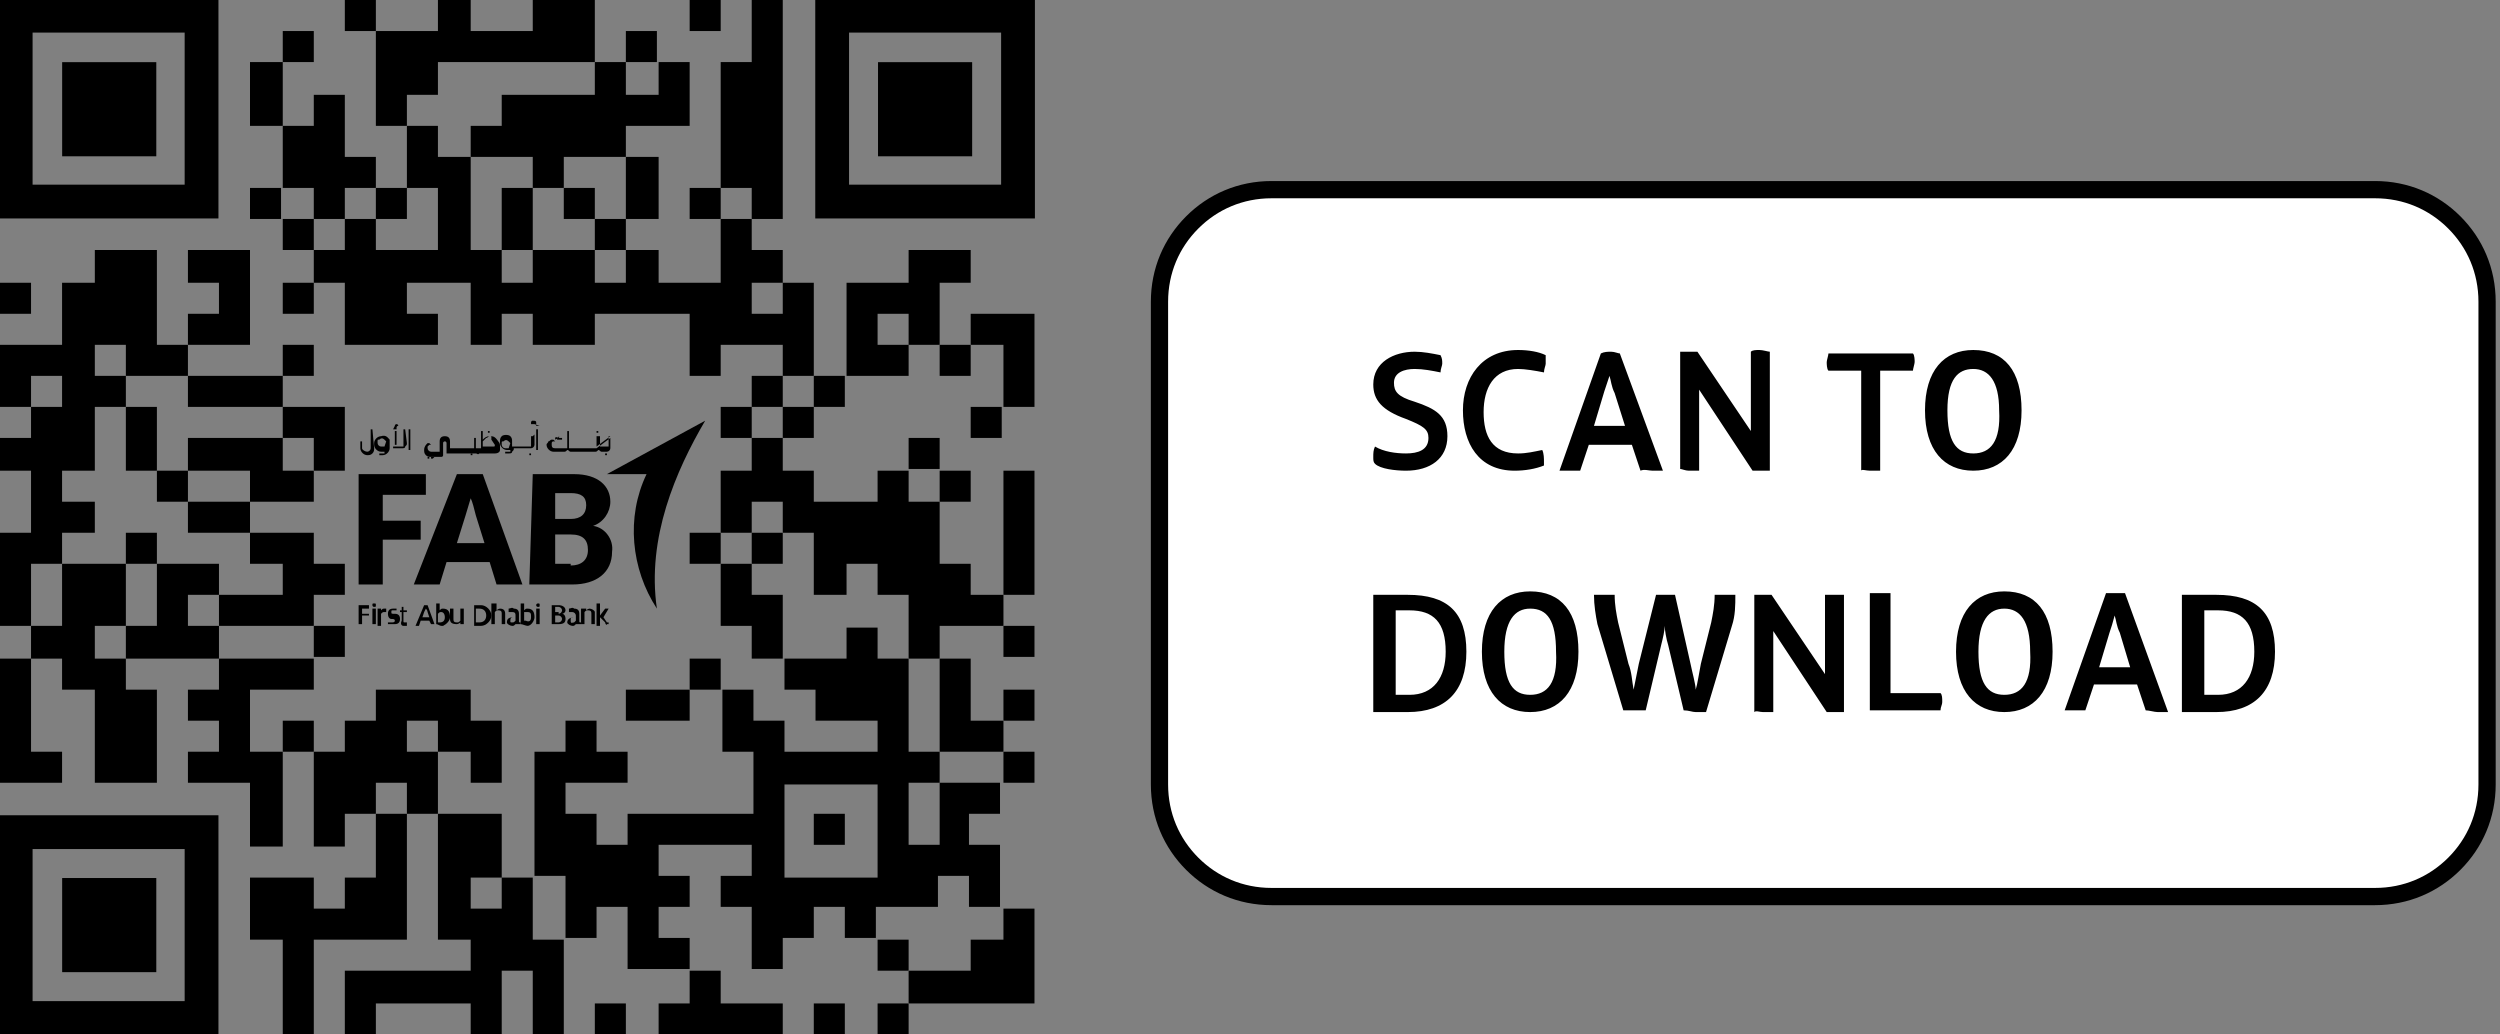<?xml version="1.0" encoding="utf-8"?>
<!-- Generator: Adobe Illustrator 26.1.0, SVG Export Plug-In . SVG Version: 6.00 Build 0)  -->
<svg version="1.1" id="Layer_1" xmlns="http://www.w3.org/2000/svg" xmlns:xlink="http://www.w3.org/1999/xlink" x="0px" y="0px"
	 width="145px" height="60px" viewBox="0 0 145 60" style="enable-background:new 0 0 145 60;" xml:space="preserve">
<rect x="0" y="0" width="145" height="60" fill="#808080" stroke="none"/>
<style type="text/css">
	.st0{fill:#FFFFFF;stroke:#000000;}
	.st1{fill:none;}
</style>
<g id="Group" transform="translate(67.25, 11)">
	<path id="Rectangle" class="st0" d="M70.5,0c1.8,0,3.4,0.7,4.6,1.9S77,4.7,77,6.5l0,0v28c0,1.8-0.7,3.4-1.9,4.6
		c-1.2,1.2-2.8,1.9-4.6,1.9l0,0h-64c-1.8,0-3.4-0.7-4.6-1.9C0.7,37.9,0,36.3,0,34.5l0,0v-28c0-1.8,0.7-3.4,1.9-4.6S4.7,0,6.5,0l0,0
		H70.5z"/>
	<path id="SCANTODOWNLOAD" d="M14.3,16.3c1.4,0,2.4-0.7,2.4-2c0-1.2-0.7-1.6-1.9-2c-1-0.3-1.2-0.6-1.2-1.1c0-0.6,0.6-0.8,1.2-0.8
		c0.5,0,1,0.1,1.5,0.2c0-0.2,0.1-0.4,0.1-0.5c0-0.2,0-0.3-0.1-0.5c-0.5-0.1-1-0.2-1.5-0.2c-1.2,0-2.4,0.6-2.4,1.9
		c0,0.9,0.5,1.5,1.9,2c1,0.4,1.3,0.6,1.3,1.1c0,0.7-0.6,0.9-1.3,0.9c-0.6,0-1.3-0.1-1.8-0.4c-0.1,0.2-0.1,0.4-0.1,0.6
		c0,0.2,0,0.3,0.1,0.4C12.8,16.2,13.7,16.3,14.3,16.3z M20.6,16.3c0.6,0,1.2-0.1,1.7-0.3c0-0.1,0-0.2,0-0.2c0-0.2,0-0.5-0.1-0.7
		c-0.5,0.1-0.9,0.2-1.4,0.2c-1.5,0-2-1-2-2.4s0.6-2.5,2-2.5c0.4,0,1,0.1,1.5,0.2c0-0.2,0.1-0.4,0.1-0.5c0-0.2,0-0.3,0-0.5
		c-0.4-0.2-1-0.3-1.6-0.3c-2.1,0-3.2,1.6-3.2,3.5S18.5,16.3,20.6,16.3z M28.6,16.3c0.3,0,0.5,0,0.6,0l-2.5-6.8
		c-0.1,0-0.3-0.1-0.5-0.1s-0.4,0-0.6,0.1l-2.4,6.8c0.1,0,0.4,0,0.6,0s0.5,0,0.6,0l0.5-1.5h2.5l0.5,1.5
		C28.1,16.2,28.4,16.3,28.6,16.3z M27,13.7h-1.8l0.6-2c0.1-0.3,0.2-0.6,0.3-0.9l0,0c0.1,0.3,0.1,0.6,0.3,1L27,13.7z M30.7,16.3
		c0.2,0,0.5,0,0.6,0v-4.7l3.1,4.7c0.1,0,0.4,0,0.5,0s0.4,0,0.5,0V9.4c-0.1,0-0.4-0.1-0.6-0.1s-0.4,0-0.5,0.1V14l-3.1-4.6
		c-0.1,0-0.4,0-0.5,0s-0.4,0-0.5,0v6.8C30.3,16.2,30.5,16.3,30.7,16.3z M41.2,16.3c0.2,0,0.4,0,0.6,0v-5.8h1.9
		c0-0.1,0.1-0.4,0.1-0.5s0-0.4-0.1-0.5h-4.9c0,0.1-0.1,0.4-0.1,0.5s0,0.4,0.1,0.5h1.9v5.8C40.7,16.2,41,16.3,41.2,16.3z M47.2,16.3
		c1.7,0,2.8-1.2,2.8-3.5s-1-3.5-2.8-3.5c-1.7,0-2.8,1.2-2.8,3.5S45.5,16.3,47.2,16.3z M47.2,15.3c-1,0-1.5-0.7-1.5-2.5
		s0.6-2.4,1.5-2.4s1.5,0.7,1.5,2.4C48.8,14.6,48.2,15.3,47.2,15.3z M14.4,30.3c2.2,0,3.4-1.2,3.4-3.5s-1.1-3.3-3.4-3.3
		c-0.7,0-1.4,0-2,0v6.8C13,30.3,13.7,30.3,14.4,30.3z M14.5,29.3c-0.2,0-0.6,0-0.8,0v-4.9c0.2,0,0.5,0,0.8,0c1.4,0,2.1,0.7,2.1,2.4
		C16.6,28.3,15.9,29.3,14.5,29.3z M21.5,30.3c1.7,0,2.8-1.2,2.8-3.5s-1-3.5-2.8-3.5c-1.7,0-2.8,1.2-2.8,3.5S19.8,30.3,21.5,30.3z
		 M21.5,29.3c-1,0-1.5-0.7-1.5-2.5s0.6-2.5,1.5-2.5c1,0,1.5,0.7,1.5,2.5C23.1,28.6,22.5,29.3,21.5,29.3z M31.1,30.3
		c0.2,0,0.5,0,0.6,0l1.5-5c0.2-0.6,0.2-1.2,0.2-1.8c-0.2,0-0.4,0-0.6,0c-0.2,0-0.4,0-0.6,0c0,0.6-0.1,1.1-0.2,1.6l-0.6,2.4
		c-0.1,0.5-0.2,1.2-0.3,1.5l0,0c0-0.3-0.2-1-0.3-1.5l-0.9-4c-0.2,0-0.4,0-0.6,0s-0.3,0-0.5,0l-1,4c-0.1,0.5-0.2,1-0.3,1.5l0,0
		c-0.1-0.5-0.1-1-0.3-1.5l-0.6-2.4c-0.1-0.5-0.2-1-0.2-1.6c-0.2,0-0.4,0-0.6,0s-0.4,0-0.6,0c0,0.6,0.1,1.2,0.2,1.7l1.5,5
		c0.2,0,0.4,0,0.6,0s0.5,0,0.7,0l0.9-3.8c0.1-0.4,0.2-0.8,0.2-1.1l0,0c0,0.2,0.1,0.8,0.2,1.1l0.9,3.8C30.7,30.2,30.9,30.3,31.1,30.3
		z M35,30.3c0.2,0,0.5,0,0.6,0v-4.7l3.1,4.7c0.1,0,0.4,0,0.5,0c0.2,0,0.4,0,0.5,0v-6.8c-0.1,0-0.4,0-0.6,0s-0.4,0-0.5,0v4.6
		l-3.1-4.6c-0.1,0-0.4,0-0.5,0s-0.4,0-0.5,0v6.8C34.6,30.2,34.8,30.3,35,30.3z M45.3,30.2c0-0.2,0.1-0.3,0.1-0.5s0-0.4-0.1-0.5h-2.9
		v-5.8c-0.2,0-0.4,0-0.6,0c-0.2,0-0.4,0-0.6,0v6.8H45.3z M49,30.3c1.7,0,2.8-1.2,2.8-3.5s-1-3.5-2.8-3.5c-1.7,0-2.8,1.2-2.8,3.5
		S47.3,30.3,49,30.3z M49,29.3c-1,0-1.5-0.7-1.5-2.5s0.6-2.5,1.5-2.5s1.5,0.7,1.5,2.5C50.6,28.6,50,29.3,49,29.3z M57.9,30.3
		c0.3,0,0.5,0,0.6,0L56,23.4c-0.1,0-0.3,0-0.5,0s-0.4,0-0.6,0l-2.4,6.8c0.1,0,0.4,0,0.6,0c0.2,0,0.5,0,0.6,0l0.5-1.5h2.5l0.5,1.5
		C57.4,30.2,57.7,30.3,57.9,30.3z M56.3,27.7h-1.8l0.6-2c0.1-0.3,0.2-0.6,0.3-1l0,0c0.1,0.3,0.1,0.6,0.3,1L56.3,27.7z M61.3,30.3
		c2.2,0,3.4-1.2,3.4-3.5s-1.1-3.3-3.4-3.3c-0.7,0-1.4,0-2,0v6.8C60,30.3,60.6,30.3,61.3,30.3z M61.4,29.3c-0.2,0-0.5,0-0.8,0v-4.9
		c0.2,0,0.5,0,0.8,0c1.4,0,2.1,0.7,2.1,2.4C63.5,28.3,62.8,29.3,61.4,29.3z"/>
</g>
<g>
	<g>
		<path d="M40.9,24.4l-5.7,3.1h2.3c-1.2,2.5-0.9,5.5,0.6,7.8C37.5,31.2,39.2,27.3,40.9,24.4"/>
		<polygon points="20.8,35.1 21.4,35.1 21.4,35.3 21,35.3 21,35.6 21.4,35.6 21.4,35.7 21,35.7 21,36.2 20.8,36.2 		"/>
		<path d="M21.6,35.1c0-0.1,0-0.1,0.1-0.1c0,0,0,0,0,0l0,0c0.1,0,0.1,0,0.1,0.1c0,0,0,0,0,0c0,0.1,0,0.1-0.1,0.1c0,0,0,0,0,0l0,0
			C21.6,35.2,21.6,35.1,21.6,35.1L21.6,35.1L21.6,35.1 M21.6,35.3h0.2v0.9h-0.2L21.6,35.3z"/>
		<path d="M21.9,35.3h0.2v0.1c0.1-0.1,0.1-0.1,0.2-0.1h0.1v0.2h-0.1c-0.1,0-0.1,0-0.2,0.1v0.7h-0.2L21.9,35.3z"/>
		<path d="M22.5,36.2v-0.1c0.1,0,0.2,0,0.2,0c0.1,0,0.2,0,0.2-0.1c0-0.1-0.1-0.1-0.2-0.1s-0.2-0.1-0.2-0.3s0.1-0.3,0.3-0.3
			c0.1,0,0.1,0,0.2,0v0.1c-0.1,0-0.1,0-0.2,0c-0.1,0-0.1,0-0.1,0.1s0,0.1,0.2,0.1s0.3,0.1,0.3,0.3s-0.1,0.3-0.3,0.3
			C22.7,36.2,22.6,36.2,22.5,36.2"/>
		<path d="M23.3,36v-0.5h-0.1v-0.1h0.1v-0.2h0.1v0.2h0.2v0.1h-0.2V36c0,0.1,0,0.1,0.1,0.1h0.1v0.2h-0.2C23.3,36.3,23.2,36.2,23.3,36
			"/>
		<path d="M24.6,35.1h0.2l0.4,1.1H25L24.9,36h-0.5l-0.1,0.3h-0.2L24.6,35.1z M24.9,35.8l-0.1-0.3c0-0.1-0.1-0.2-0.1-0.2l0,0
			l-0.1,0.2l-0.1,0.3H24.9z"/>
		<path d="M25.3,36.2V35h0.2v0.4c0.1-0.1,0.1-0.1,0.2-0.1c0.3,0,0.4,0.2,0.4,0.5c0,0.2-0.2,0.4-0.4,0.5c0,0,0,0-0.1,0
			C25.5,36.3,25.4,36.2,25.3,36.2 M25.8,35.8c0-0.2-0.1-0.3-0.2-0.3c-0.1,0-0.1,0-0.2,0.1v0.5h0.1C25.7,36.1,25.8,36,25.8,35.8"/>
		<path d="M26.1,35.9v-0.6h0.2v0.6c0,0.1,0,0.2,0.2,0.2c0.1,0,0.1,0,0.2-0.1v-0.7h0.2v0.9h-0.2v-0.1c-0.1,0.1-0.2,0.1-0.2,0.1
			C26.2,36.2,26.1,36.1,26.1,35.9"/>
		<path d="M27.5,35.1h0.4c0.3,0,0.6,0.3,0.6,0.6c0,0.3-0.3,0.6-0.6,0.6h-0.4L27.5,35.1z M27.8,36.1c0.3,0,0.4-0.2,0.4-0.4
			s-0.1-0.4-0.4-0.4h-0.2v0.8L27.8,36.1z"/>
		<path d="M28.6,35h0.2v0.4c0.1-0.1,0.2-0.1,0.2-0.1c0.2,0,0.3,0.1,0.3,0.3v0.6h-0.2v-0.6c0-0.1,0-0.2-0.2-0.2c-0.1,0-0.1,0-0.2,0.1
			v0.7h-0.2V35z"/>
		<path d="M29.9,36.2c-0.1,0.1-0.1,0.1-0.2,0.1c-0.1,0-0.3-0.1-0.3-0.2c0,0,0,0,0,0c0-0.2,0.1-0.3,0.4-0.3h0.1v-0.1
			c0-0.1,0-0.2-0.2-0.2c-0.1,0-0.2,0-0.2,0v-0.2c0.1,0,0.2-0.1,0.3,0c0.2,0,0.3,0.1,0.3,0.3V36c0,0.1,0,0.1,0.1,0.1l0,0v0.1
			c0,0-0.1,0-0.1,0C29.9,36.2,29.9,36.2,29.9,36.2 M29.9,36v-0.2h-0.1c-0.1,0-0.2,0-0.2,0.2c0,0.1,0,0.1,0.1,0.1c0,0,0,0,0,0
			C29.8,36.1,29.8,36.1,29.9,36"/>
		<path d="M30.2,36.2V35h0.2v0.4c0.1-0.1,0.1-0.1,0.2-0.1c0.3,0,0.4,0.2,0.4,0.5c0,0.2-0.2,0.5-0.4,0.5c0,0,0,0,0,0
			C30.5,36.3,30.3,36.2,30.2,36.2 M30.8,35.8c0-0.2,0-0.3-0.2-0.3c-0.1,0-0.1,0-0.2,0v0.5c0,0,0.1,0,0.1,0
			C30.7,36.1,30.8,36,30.8,35.8"/>
		<path d="M31.1,35.1c0-0.1,0.1-0.1,0.1-0.1c0.1,0,0.1,0,0.1,0.1c0,0,0,0,0,0c0,0.1,0,0.1-0.1,0.1h0C31.2,35.2,31.1,35.2,31.1,35.1
			C31.1,35.1,31.1,35.1,31.1,35.1L31.1,35.1 M31.1,35.3h0.2v0.9h-0.2V35.3z"/>
		<path d="M32,35.1h0.4c0.2,0,0.4,0.1,0.4,0.3c0,0.1-0.1,0.2-0.2,0.2l0,0c0.1,0,0.2,0.1,0.2,0.3c0,0.2-0.1,0.3-0.4,0.3H32V35.1z
			 M32.4,35.6c0.1,0,0.2-0.1,0.2-0.2s-0.1-0.2-0.2-0.2h-0.2v0.3H32.4z M32.4,36.1c0.1,0,0.2-0.1,0.2-0.2c0-0.1-0.1-0.2-0.2-0.2
			c0,0,0,0,0,0h-0.2v0.4L32.4,36.1z"/>
		<path d="M33.4,36.2c-0.1,0.1-0.1,0.1-0.2,0.1c-0.1,0-0.3-0.1-0.3-0.2c0,0,0,0,0,0c0-0.2,0.2-0.3,0.4-0.3h0.1v-0.1
			c0-0.1-0.1-0.2-0.2-0.2c-0.1,0-0.2,0-0.2,0v-0.2c0.1,0,0.2-0.1,0.3,0c0.2,0,0.3,0.1,0.3,0.3V36c0,0.1,0,0.1,0.1,0.1l0,0v0.1
			c0,0-0.1,0-0.1,0C33.4,36.2,33.4,36.2,33.4,36.2 M33.4,36v-0.2h-0.1c-0.2,0-0.2,0-0.2,0.2s0.1,0.1,0.2,0.1
			C33.3,36.1,33.3,36.1,33.4,36"/>
		<path d="M33.8,35.3h0.2v0.1c0.1-0.1,0.2-0.1,0.2-0.1c0.1,0,0.3,0.1,0.3,0.2c0,0,0,0.1,0,0.1v0.6h-0.2v-0.6c0-0.1,0-0.2-0.2-0.2
			c-0.1,0-0.1,0-0.2,0.1v0.7h-0.2V35.3z"/>
		<path d="M35.1,36.1l-0.3-0.3v0.5h-0.2V35h0.2v0.7l0.3-0.4h0.2L35,35.8l0.2,0.3c0,0,0.1,0,0.1,0l0,0v0.1h-0.1
			C35.2,36.3,35.1,36.2,35.1,36.1"/>
		<polygon points="20.8,27.5 24.7,27.5 24.7,28.7 22.2,28.7 22.2,30.2 24.4,30.2 24.4,31.3 22.2,31.3 22.2,33.9 20.8,33.9 		"/>
		<path d="M28.1,31.5l-0.5-1.6c-0.1-0.4-0.2-0.8-0.3-1l0,0c-0.1,0.3-0.2,0.7-0.3,1l-0.5,1.6L28.1,31.5z M26.5,27.5H28l2.3,6.4h-1.5
			l-0.4-1.3h-2.5l-0.4,1.3h-1.5L26.5,27.5z"/>
		<path d="M33.1,32.8c0.6,0,1-0.3,1-0.9s-0.3-0.9-1-0.9h-0.9v1.7H33.1z M33.1,30.1c0.6,0,0.9-0.3,0.9-0.8s-0.3-0.7-0.9-0.7h-0.9v1.5
			H33.1z M30.9,27.5h2.4c1.4,0,2.1,0.7,2.1,1.6c0,0.6-0.4,1.2-1,1.4l0,0c0.7,0.1,1.2,0.8,1.1,1.5c0,1.2-0.9,1.9-2.3,1.9h-2.5
			L30.9,27.5z"/>
		<path d="M21.6,24.9h-0.1l0,0l0,0V26c0,0.1-0.1,0.2-0.2,0.2S21,26.1,21,26l0,0v-0.4l0,0h-0.1l0,0l0,0V26c0,0.2,0.2,0.4,0.4,0.4
			c0.1,0,0.2,0,0.3-0.1c0.1-0.1,0.1-0.2,0.1-0.3L21.6,24.9L21.6,24.9"/>
		<path d="M22.1,25.3c-0.2,0-0.4,0.2-0.4,0.4v0.1c0,0.2,0.2,0.4,0.4,0.4h0.2c0,0,0,0.1,0,0.1c0,0-0.1,0-0.1,0H22l0,0v0.1l0,0h0.2
			c0.2,0,0.4-0.2,0.4-0.4v-0.5C22.5,25.4,22.4,25.2,22.1,25.3L22.1,25.3 M22.3,25.9h-0.2c-0.1,0-0.2-0.1-0.2-0.2v0v-0.1
			c0-0.1,0-0.1,0.1-0.1c0.1-0.1,0.2-0.1,0.3,0l0,0c0,0,0.1,0.1,0.1,0.1L22.3,25.9z"/>
		<path d="M23.5,24.9h-0.1l0,0l0,0v0.9c0,0,0,0.1,0,0.1c0,0-0.1,0-0.1,0h-0.5l0,0v0.1l0,0h0.5c0.1,0,0.2,0,0.2-0.1
			c0.1-0.1,0.1-0.1,0.1-0.2L23.5,24.9L23.5,24.9"/>
		<path d="M22.9,25L22.9,25L22.9,25v0.8l0,0h0.1l0,0V25l0,0H22.9z"/>
		<path d="M22.8,24.9h0.3v0l0,0H23v-0.1c0,0,0-0.1,0.1-0.1c0,0,0,0,0,0l0,0l0,0l0,0l0,0l0,0l0,0c0-0.1-0.1-0.1-0.1-0.1
			c-0.1,0-0.1,0.1-0.1,0.1l0,0L22.8,24.9L22.8,24.9L22.8,24.9L22.8,24.9L22.8,24.9L22.8,24.9L22.8,24.9"/>
		<path d="M23.8,24.9h-0.1l0,0l0,0v1.2l0,0h0.1l0,0l0,0V24.9L23.8,24.9"/>
		<path d="M25.2,26.5H25l0,0l0,0v0.1l0,0h0.1l0,0l0,0L25.2,26.5L25.2,26.5L25.2,26.5"/>
		<path d="M24.9,26.5h-0.1l0,0l0,0v0.1l0,0h0.1l0,0l0,0L24.9,26.5L24.9,26.5L24.9,26.5"/>
		<path d="M27.4,26.3h-0.1l0,0l0,0v0.1l0,0h0.1l0,0V26.3L27.4,26.3L27.4,26.3"/>
		<path d="M28.4,25.3c-0.2,0-0.3,0.1-0.4,0.2v-0.5l0,0h-0.1l0,0v1h-0.2c0,0-0.1,0-0.1,0l0,0v-0.6l0,0h-0.1l0,0v0.6c0,0,0,0,0,0h-1.4
			v-0.4c0-0.2-0.1-0.3-0.3-0.3c-0.2,0-0.3,0.1-0.3,0.3v0.6h-0.5c-0.1,0-0.2-0.1-0.2-0.2c0,0,0-0.1,0-0.1c0,0,0.1-0.1,0.1-0.1h0.1
			l0,0l0,0l-0.1-0.1l0,0l0,0h-0.1c-0.1,0.1-0.2,0.2-0.2,0.4c0,0.1,0,0.2,0.1,0.3c0.1,0.1,0.2,0.1,0.3,0.1h0.6c0,0,0.1,0,0.1-0.1l0,0
			l0,0v-0.7c0-0.1,0.1-0.1,0.1-0.1c0,0,0,0,0,0c0.1,0,0.1,0.1,0.1,0.1v0l0,0v0.5c0,0,0,0,0,0.1c0,0,0,0,0.1,0h1.4c0.1,0,0.1,0,0.2,0
			c0.1,0,0.1,0.1,0.2,0h0.9c0.2,0,0.3-0.1,0.3-0.2c0,0,0,0,0,0v-0.2c0-0.1,0-0.2-0.1-0.3C28.7,25.3,28.6,25.3,28.4,25.3 M28.7,25.8
			c0,0.1,0,0.1-0.1,0.1c0,0,0,0,0,0H28v-0.3c0.1-0.1,0.1-0.1,0.2-0.2c0.1,0,0.1-0.1,0.2-0.1c0.1,0,0.1,0,0.1,0.1c0,0,0,0.1,0,0.1
			L28.7,25.8z"/>
		<path d="M28.3,25.1h0.1l0,0V25l0,0h-0.1l0,0l0,0L28.3,25.1L28.3,25.1L28.3,25.1"/>
		<path d="M30.9,25.3h-0.1l0,0l0,0v0.6c0,0,0,0,0,0h-1.1v-0.3c0-0.1,0-0.2-0.1-0.3c-0.1-0.1-0.4-0.1-0.5,0c0,0,0,0,0,0l0,0
			c-0.1,0.1-0.1,0.2-0.1,0.3v0.1c0,0.2,0.2,0.4,0.4,0.4h0h0.2c0,0,0,0.1,0,0.1c0,0-0.1,0-0.1,0h-0.2l0,0v0.1l0,0h0.2
			c0.1,0,0.2,0,0.2-0.1c0.1-0.1,0.1-0.1,0.1-0.2h1c0.1,0,0.2-0.1,0.2-0.2c0,0,0,0,0,0v-0.6l0,0l0,0 M29.5,26h-0.2
			c-0.1,0-0.2-0.1-0.2-0.2v0v-0.1c0-0.1,0-0.1,0.1-0.1c0.1-0.1,0.2-0.1,0.3,0c0,0,0.1,0.1,0.1,0.1L29.5,26z"/>
		<path d="M30.8,26.3h-0.1l0,0v0.1l0,0h0.1l0,0L30.8,26.3L30.8,26.3L30.8,26.3"/>
		<path d="M31.3,24.7h-0.2v-0.1c0,0,0-0.1,0-0.1l0,0c0,0,0,0,0,0l0,0l0,0l0,0h0l0,0l0,0l0,0c0-0.1-0.1-0.1-0.2-0.1
			c-0.1,0-0.1,0.1-0.1,0.1v0.1H31v0l0,0L31.3,24.7L31.3,24.7L31.3,24.7L31.3,24.7"/>
		<path d="M31.2,24.9h-0.1l0,0l0,0v1.2l0,0h0.1l0,0l0,0V24.9L31.2,24.9L31.2,24.9"/>
		<path d="M32.3,25.5h0.3l0,0v-0.1l0,0h-0.2v-0.1l0,0l0,0 M32.4,25.4L32.4,25.4L32.4,25.4L32.4,25.4L32.4,25.4L32.4,25.4
			C32.5,25.3,32.4,25.3,32.4,25.4c-0.2-0.1-0.2,0-0.2,0v0.1h0l0,0l0,0v0l0,0l0,0"/>
		<path d="M34.6,25.1h0.1l0,0l0,0V25l0,0h-0.1l0,0l0,0V25.1L34.6,25.1L34.6,25.1"/>
		<path d="M35.4,25.3h-0.1l0,0l0,0v0.6c0,0,0,0,0,0h-0.4c0,0-0.1,0-0.1,0c0,0,0,0,0,0v-0.6l0,0h-0.2l0,0l0,0v0.6 M34.6,26L34.6,26
			H33l0,0v-1l0,0h-0.1l0,0v1c0,0,0,0,0,0h-0.6C32.1,26,32,26,32,25.8l0,0c0,0,0-0.1,0-0.1c0,0,0-0.1,0.1-0.1h0.1l0,0l0,0l-0.1-0.1
			l0,0l0,0H32c-0.1,0-0.1,0.1-0.2,0.1c0,0.1-0.1,0.1-0.1,0.2c0,0.2,0.2,0.4,0.4,0.4h0.6c0.1,0,0.1,0,0.2-0.1c0.1,0,0.1,0.1,0.2,0.1
			h1.4c0.1,0,0.1,0,0.2-0.1c0.1,0,0.1,0.1,0.2,0.1h0.3c0.1,0,0.2-0.1,0.2-0.2c0,0,0,0,0,0v-0.6l0,0l0,0"/>
		<path d="M35.2,26.3h-0.1l0,0l0,0v0.1l0,0h0.1l0,0L35.2,26.3L35.2,26.3L35.2,26.3"/>
	</g>
	<g transform="translate(70,70)">
		<g>
			<rect x="-50" y="-70" width="1.8" height="1.8"/>
			<rect x="-30" y="-70" width="1.8" height="1.8"/>
			<rect x="-53.6" y="-68.2" width="1.8" height="1.8"/>
			<rect x="-33.7" y="-68.2" width="1.8" height="1.8"/>
			<polygon points="-53.6,-66.4 -55.5,-66.4 -55.5,-64.5 -55.5,-62.7 -53.6,-62.7 -53.6,-64.5 			"/>
			<polygon points="-44.6,-64.5 -44.6,-66.4 -42.7,-66.4 -40.9,-66.4 -39.1,-66.4 -37.3,-66.4 -35.5,-66.4 -35.5,-68.2 -35.5,-70 
				-37.3,-70 -39.1,-70 -39.1,-68.2 -40.9,-68.2 -42.7,-68.2 -42.7,-70 -44.6,-70 -44.6,-68.2 -46.4,-68.2 -48.2,-68.2 -48.2,-66.4 
				-48.2,-64.5 -48.2,-62.7 -46.4,-62.7 -46.4,-64.5 			"/>
			<polygon points="-37.3,-64.5 -39.1,-64.5 -40.9,-64.5 -40.9,-62.7 -42.7,-62.7 -42.7,-60.9 -40.9,-60.9 -39.1,-60.9 -39.1,-59.1 
				-37.3,-59.1 -37.3,-60.9 -35.5,-60.9 -33.7,-60.9 -33.7,-62.7 -31.8,-62.7 -30,-62.7 -30,-64.5 -30,-66.4 -31.8,-66.4 
				-31.8,-64.5 -33.7,-64.5 -33.7,-66.4 -35.5,-66.4 -35.5,-64.5 			"/>
			<rect x="-55.5" y="-59.1" width="1.8" height="1.8"/>
			<polygon points="-51.8,-57.3 -50,-57.3 -50,-59.1 -48.2,-59.1 -48.2,-60.9 -50,-60.9 -50,-62.7 -50,-64.5 -51.8,-64.5 
				-51.8,-62.7 -53.6,-62.7 -53.6,-60.9 -53.6,-59.1 -51.8,-59.1 			"/>
			<rect x="-48.2" y="-59.1" width="1.8" height="1.8"/>
			<polygon points="-39.1,-59.1 -40.9,-59.1 -40.9,-57.3 -40.9,-55.5 -39.1,-55.5 -39.1,-57.3 			"/>
			<rect x="-37.3" y="-59.1" width="1.8" height="1.8"/>
			<polygon points="-33.7,-57.3 -31.8,-57.3 -31.8,-59.1 -31.8,-60.9 -33.7,-60.9 -33.7,-59.1 			"/>
			<rect x="-30" y="-59.1" width="1.8" height="1.8"/>
			<polygon points="-26.4,-57.3 -24.6,-57.3 -24.6,-59.1 -24.6,-60.9 -24.6,-62.7 -24.6,-64.5 -24.6,-66.4 -24.6,-68.2 -24.6,-70 
				-26.4,-70 -26.4,-68.2 -26.4,-66.4 -28.2,-66.4 -28.2,-64.5 -28.2,-62.7 -28.2,-60.9 -28.2,-59.1 -26.4,-59.1 			"/>
			<rect x="-53.6" y="-57.3" width="1.8" height="1.8"/>
			<rect x="-35.5" y="-57.3" width="1.8" height="1.8"/>
			<rect x="-70" y="-53.6" width="1.8" height="1.8"/>
			<rect x="-53.6" y="-53.6" width="1.8" height="1.8"/>
			<polygon points="-15.5,-53.6 -13.7,-53.6 -13.7,-55.5 -15.5,-55.5 -17.3,-55.5 -17.3,-53.6 -19.1,-53.6 -20.9,-53.6 -20.9,-51.8 
				-20.9,-50 -20.9,-48.2 -19.1,-48.2 -17.3,-48.2 -17.3,-50 -19.1,-50 -19.1,-51.8 -17.3,-51.8 -17.3,-50 -15.5,-50 -15.5,-51.8 
							"/>
			<polygon points="-55.5,-50 -55.5,-51.8 -55.5,-53.6 -55.5,-55.5 -57.3,-55.5 -59.1,-55.5 -59.1,-53.6 -57.3,-53.6 -57.3,-51.8 
				-59.1,-51.8 -59.1,-50 -57.3,-50 			"/>
			<polygon points="-11.8,-51.8 -13.7,-51.8 -13.7,-50 -11.8,-50 -11.8,-48.2 -11.8,-46.4 -10,-46.4 -10,-48.2 -10,-50 -10,-51.8 
							"/>
			<rect x="-53.6" y="-50" width="1.8" height="1.8"/>
			<polygon points="-22.8,-50 -22.8,-51.8 -22.8,-53.6 -24.6,-53.6 -24.6,-51.8 -26.4,-51.8 -26.4,-53.6 -24.6,-53.6 -24.6,-55.5 
				-26.4,-55.5 -26.4,-57.3 -28.2,-57.3 -28.2,-55.5 -28.2,-53.6 -30,-53.6 -31.8,-53.6 -31.8,-55.5 -33.7,-55.5 -33.7,-53.6 
				-35.5,-53.6 -35.5,-55.5 -37.3,-55.5 -39.1,-55.5 -39.1,-53.6 -40.9,-53.6 -40.9,-55.5 -42.7,-55.5 -42.7,-57.3 -42.7,-59.1 
				-42.7,-60.9 -44.6,-60.9 -44.6,-62.7 -46.4,-62.7 -46.4,-60.9 -46.4,-59.1 -44.6,-59.1 -44.6,-57.3 -44.6,-55.5 -46.4,-55.5 
				-48.2,-55.5 -48.2,-57.3 -50,-57.3 -50,-55.5 -51.8,-55.5 -51.8,-53.6 -50,-53.6 -50,-51.8 -50,-50 -48.2,-50 -46.4,-50 
				-44.6,-50 -44.6,-51.8 -46.4,-51.8 -46.4,-53.6 -44.6,-53.6 -42.7,-53.6 -42.7,-51.8 -42.7,-50 -40.9,-50 -40.9,-51.8 
				-39.1,-51.8 -39.1,-50 -37.3,-50 -35.5,-50 -35.5,-51.8 -33.7,-51.8 -31.8,-51.8 -30,-51.8 -30,-50 -30,-48.2 -28.2,-48.2 
				-28.2,-50 -26.4,-50 -24.6,-50 -24.6,-48.2 -22.8,-48.2 			"/>
			<rect x="-15.5" y="-50" width="1.8" height="1.8"/>
			<polygon points="-57.3,-46.4 -55.5,-46.4 -53.6,-46.4 -53.6,-48.2 -55.5,-48.2 -57.3,-48.2 -59.1,-48.2 -59.1,-46.4 			"/>
			<rect x="-26.4" y="-48.2" width="1.8" height="1.8"/>
			<rect x="-22.8" y="-48.2" width="1.8" height="1.8"/>
			<polygon points="-51.8,-44.6 -51.8,-42.7 -50,-42.7 -50,-44.6 -50,-46.4 -51.8,-46.4 -53.6,-46.4 -53.6,-44.6 			"/>
			<rect x="-28.2" y="-46.4" width="1.8" height="1.8"/>
			<rect x="-24.6" y="-46.4" width="1.8" height="1.8"/>
			<rect x="-13.7" y="-46.4" width="1.8" height="1.8"/>
			<polygon points="-62.7,-42.7 -60.9,-42.7 -60.9,-44.6 -60.9,-46.4 -62.7,-46.4 -62.7,-44.6 			"/>
			<polygon points="-53.6,-44.6 -55.5,-44.6 -57.3,-44.6 -59.1,-44.6 -59.1,-42.7 -57.3,-42.7 -55.5,-42.7 -55.5,-40.9 -53.6,-40.9 
				-51.8,-40.9 -51.8,-42.7 -53.6,-42.7 			"/>
			<polygon points="-26.4,-42.7 -28.2,-42.7 -28.2,-40.9 -28.2,-39.1 -26.4,-39.1 -26.4,-40.9 -24.6,-40.9 -24.6,-39.1 -22.8,-39.1 
				-22.8,-37.3 -22.8,-35.5 -20.9,-35.5 -20.9,-37.3 -19.1,-37.3 -19.1,-35.5 -17.3,-35.5 -17.3,-33.7 -17.3,-31.8 -15.5,-31.8 
				-15.5,-33.7 -13.7,-33.7 -11.8,-33.7 -11.8,-35.5 -13.7,-35.5 -13.7,-37.3 -15.5,-37.3 -15.5,-39.1 -15.5,-40.9 -17.3,-40.9 
				-17.3,-42.7 -19.1,-42.7 -19.1,-40.9 -20.9,-40.9 -22.8,-40.9 -22.8,-42.7 -24.6,-42.7 -24.6,-44.6 -26.4,-44.6 			"/>
			<rect x="-17.3" y="-44.6" width="1.8" height="1.8"/>
			<rect x="-60.9" y="-42.7" width="1.8" height="1.8"/>
			<rect x="-15.5" y="-42.7" width="1.8" height="1.8"/>
			<polygon points="-59.1,-40.9 -59.1,-39.1 -57.3,-39.1 -55.5,-39.1 -55.5,-40.9 -57.3,-40.9 			"/>
			<rect x="-62.7" y="-39.1" width="1.8" height="1.8"/>
			<polygon points="-53.6,-37.3 -53.6,-35.5 -55.5,-35.5 -57.3,-35.5 -57.3,-33.7 -55.5,-33.7 -53.6,-33.7 -51.8,-33.7 -51.8,-35.5 
				-50,-35.5 -50,-37.3 -51.8,-37.3 -51.8,-39.1 -53.6,-39.1 -55.5,-39.1 -55.5,-37.3 			"/>
			<rect x="-30" y="-39.1" width="1.8" height="1.8"/>
			<rect x="-26.4" y="-39.1" width="1.8" height="1.8"/>
			<polygon points="-68.2,-37.3 -66.4,-37.3 -66.4,-39.1 -64.5,-39.1 -64.5,-40.9 -66.4,-40.9 -66.4,-42.7 -64.5,-42.7 -64.5,-44.6 
				-64.5,-46.4 -62.7,-46.4 -62.7,-48.2 -64.5,-48.2 -64.5,-50 -62.7,-50 -62.7,-48.2 -60.9,-48.2 -59.1,-48.2 -59.1,-50 -60.9,-50 
				-60.9,-51.8 -60.9,-53.6 -60.9,-55.5 -62.7,-55.5 -64.5,-55.5 -64.5,-53.6 -66.4,-53.6 -66.4,-51.8 -66.4,-50 -68.2,-50 -70,-50 
				-70,-48.2 -70,-46.4 -68.2,-46.4 -68.2,-48.2 -66.4,-48.2 -66.4,-46.4 -68.2,-46.4 -68.2,-44.6 -70,-44.6 -70,-42.7 -68.2,-42.7 
				-68.2,-40.9 -68.2,-39.1 -70,-39.1 -70,-37.3 -70,-35.5 -70,-33.7 -68.2,-33.7 -68.2,-35.5 			"/>
			<polygon points="-10,-37.3 -10,-39.1 -10,-40.9 -10,-42.7 -11.8,-42.7 -11.8,-40.9 -11.8,-39.1 -11.8,-37.3 -11.8,-35.5 
				-10,-35.5 			"/>
			<polygon points="-24.6,-35.5 -26.4,-35.5 -26.4,-37.3 -28.2,-37.3 -28.2,-35.5 -28.2,-33.7 -26.4,-33.7 -26.4,-31.8 -24.6,-31.8 
				-24.6,-33.7 			"/>
			<polygon points="-64.5,-33.7 -62.7,-33.7 -62.7,-35.5 -62.7,-37.3 -64.5,-37.3 -66.4,-37.3 -66.4,-35.5 -66.4,-33.7 -68.2,-33.7 
				-68.2,-31.8 -66.4,-31.8 -66.4,-30 -64.5,-30 -64.5,-28.2 -64.5,-26.4 -64.5,-24.6 -62.7,-24.6 -60.9,-24.6 -60.9,-26.4 
				-60.9,-28.2 -60.9,-30 -62.7,-30 -62.7,-31.8 -64.5,-31.8 			"/>
			<polygon points="-59.1,-33.7 -59.1,-35.5 -57.3,-35.5 -57.3,-37.3 -59.1,-37.3 -60.9,-37.3 -60.9,-35.5 -60.9,-33.7 -62.7,-33.7 
				-62.7,-31.8 -60.9,-31.8 -59.1,-31.8 -57.3,-31.8 -57.3,-33.7 			"/>
			<rect x="-51.8" y="-33.7" width="1.8" height="1.8"/>
			<rect x="-11.8" y="-33.7" width="1.8" height="1.8"/>
			<polygon points="-70,-30 -70,-28.2 -70,-26.4 -70,-24.6 -68.2,-24.6 -66.4,-24.6 -66.4,-26.4 -68.2,-26.4 -68.2,-28.2 -68.2,-30 
				-68.2,-31.8 -70,-31.8 			"/>
			<rect x="-30" y="-31.8" width="1.8" height="1.8"/>
			<polygon points="-33.7,-30 -33.7,-28.2 -31.8,-28.2 -30,-28.2 -30,-30 -31.8,-30 			"/>
			<polygon points="-15.5,-28.2 -15.5,-26.4 -13.7,-26.4 -11.8,-26.4 -11.8,-28.2 -13.7,-28.2 -13.7,-30 -13.7,-31.8 -15.5,-31.8 
				-15.5,-30 			"/>
			<rect x="-11.8" y="-30" width="1.8" height="1.8"/>
			<polygon points="-55.5,-28.2 -55.5,-30 -53.6,-30 -51.8,-30 -51.8,-31.8 -53.6,-31.8 -55.5,-31.8 -57.3,-31.8 -57.3,-30 
				-59.1,-30 -59.1,-28.2 -57.3,-28.2 -57.3,-26.4 -59.1,-26.4 -59.1,-24.6 -57.3,-24.6 -55.5,-24.6 -55.5,-22.8 -55.5,-20.9 
				-53.6,-20.9 -53.6,-22.8 -53.6,-24.6 -53.6,-26.4 -55.5,-26.4 			"/>
			<rect x="-53.6" y="-28.2" width="1.8" height="1.8"/>
			<polygon points="-44.6,-26.4 -46.4,-26.4 -46.4,-28.2 -44.6,-28.2 -44.6,-26.4 -42.7,-26.4 -42.7,-24.6 -40.9,-24.6 -40.9,-26.4 
				-40.9,-28.2 -42.7,-28.2 -42.7,-30 -44.6,-30 -46.4,-30 -48.2,-30 -48.2,-28.2 -50,-28.2 -50,-26.4 -51.8,-26.4 -51.8,-24.6 
				-51.8,-22.8 -51.8,-20.9 -50,-20.9 -50,-22.8 -48.2,-22.8 -48.2,-24.6 -46.4,-24.6 -46.4,-22.8 -44.6,-22.8 -44.6,-24.6 			"/>
			<rect x="-11.8" y="-26.4" width="1.8" height="1.8"/>
			<path d="M-15.5-24.6v1.8v1.8h-1.8v-1.8v-1.8H-15.5v-1.8h-1.8v-1.8V-30v-1.8h-1.8v-1.8h-1.8v1.8h-1.8h-1.8v1.8h1.8v1.8h1.8h1.8
				v1.8h-1.8h-1.8h-1.8v-1.8h-1.8V-30h-1.8v1.8v1.8h1.8v1.8v1.8h-1.8H-30h-1.8h-1.8v1.8h-1.8v-1.8h-1.8v-1.8h1.8h1.8v-1.8h-1.8v-1.8
				h-1.8v1.8h-1.8v1.8v1.8v1.8v1.8h1.8v1.8v1.8h1.8v-1.8h1.8v1.8v1.8h1.8h1.8v-1.8h-1.8v-1.8h1.8v-1.8h-1.8v-1.8h1.8h1.8h1.8v1.8
				h-1.8v1.8h1.8v1.8v1.8h1.8v-1.8h1.8v-1.8h1.8v1.8h1.8v-1.8h1.8h1.8v-1.8h1.8v1.8h1.8v-1.8v-1.8h-1.8v-1.8h1.8v-1.8h-1.8H-15.5z
				 M-20.9-19.1h-1.8h-1.8v-1.8v-1.8v-1.8h1.8h1.8h1.8v1.8v1.8v1.8H-20.9z"/>
			<polygon points="-48.2,-20.9 -48.2,-19.1 -50,-19.1 -50,-17.3 -51.8,-17.3 -51.8,-19.1 -53.6,-19.1 -55.5,-19.1 -55.5,-17.3 
				-55.5,-15.5 -53.6,-15.5 -53.6,-13.7 -53.6,-11.8 -53.6,-10 -51.8,-10 -51.8,-11.8 -51.8,-13.7 -51.8,-15.5 -50,-15.5 
				-48.2,-15.5 -46.4,-15.5 -46.4,-17.3 -46.4,-19.1 -46.4,-20.9 -46.4,-22.8 -48.2,-22.8 			"/>
			<rect x="-22.8" y="-22.8" width="1.8" height="1.8"/>
			<polygon points="-39.1,-17.3 -39.1,-19.1 -40.9,-19.1 -40.9,-17.3 -42.7,-17.3 -42.7,-19.1 -40.9,-19.1 -40.9,-20.9 -40.9,-22.8 
				-42.7,-22.8 -44.6,-22.8 -44.6,-20.9 -44.6,-19.1 -44.6,-17.3 -44.6,-15.5 -42.7,-15.5 -42.7,-13.7 -44.6,-13.7 -46.4,-13.7 
				-48.2,-13.7 -50,-13.7 -50,-11.8 -50,-10 -48.2,-10 -48.2,-11.8 -46.4,-11.8 -44.6,-11.8 -42.7,-11.8 -42.7,-10 -40.9,-10 
				-40.9,-11.8 -40.9,-13.7 -39.1,-13.7 -39.1,-11.8 -39.1,-10 -37.3,-10 -37.3,-11.8 -37.3,-13.7 -37.3,-15.5 -39.1,-15.5 			"/>
			<rect x="-19.1" y="-15.5" width="1.8" height="1.8"/>
			<polygon points="-13.7,-15.5 -13.7,-13.7 -15.5,-13.7 -17.3,-13.7 -17.3,-11.8 -15.5,-11.8 -13.7,-11.8 -11.8,-11.8 -10,-11.8 
				-10,-13.7 -10,-15.5 -10,-17.3 -11.8,-17.3 -11.8,-15.5 			"/>
			<rect x="-35.5" y="-11.8" width="1.8" height="1.8"/>
			<polygon points="-31.8,-11.8 -31.8,-10 -30,-10 -28.2,-10 -26.4,-10 -24.6,-10 -24.6,-11.8 -26.4,-11.8 -28.2,-11.8 -28.2,-13.7 
				-30,-13.7 -30,-11.8 			"/>
			<rect x="-22.8" y="-11.8" width="1.8" height="1.8"/>
			<rect x="-19.1" y="-11.8" width="1.8" height="1.8"/>
		</g>
		<g transform="translate(0,0) scale(2.45, 2.45)">
			<g transform="">
				<g>
					<rect x="-27.8" y="-27.8" class="st1" width="3.6" height="3.6"/>
					<path d="M-24.2-28.6h-3.6h-0.8v0.8v3.6v0.8h0.8h3.6h0.8v-0.8v-3.6v-0.8H-24.2z M-24.2-24.2h-3.6v-3.6h3.6V-24.2z"/>
				</g>
			</g>
		</g>
		<g transform="translate(910,0) scale(2.45, 2.45)">
			<g transform="">
				<g>
					<rect x="-379.9" y="-27.8" class="st1" width="3.6" height="3.6"/>
					<path d="M-376.3-28.6h-3.6h-0.8v0.8v3.6v0.8h0.8h3.6h0.8v-0.8v-3.6v-0.8H-376.3z M-376.3-24.2h-3.6v-3.6h3.6V-24.2z"/>
				</g>
			</g>
		</g>
		<g transform="translate(0,910) scale(2.45, 2.45)">
			<g transform="">
				<g>
					<rect x="-27.8" y="-379.9" class="st1" width="3.6" height="3.6"/>
					<path d="M-24.2-380.7h-3.6h-0.8v0.8v3.6v0.8h0.8h3.6h0.8v-0.8v-3.6v-0.8H-24.2z M-24.2-376.3h-3.6v-3.6h3.6V-376.3z"/>
				</g>
			</g>
		</g>
		<g transform="translate(70,70) scale(1.05, 1.05)">
			<g transform="">
				<rect x="-129.9" y="-129.9" width="5.2" height="5.2"/>
			</g>
		</g>
		<g transform="translate(980,70) scale(1.05, 1.05)">
			<g transform="">
				<rect x="-951.5" y="-129.9" width="5.2" height="5.2"/>
			</g>
		</g>
		<g transform="translate(70,980) scale(1.05, 1.05)">
			<g transform="">
				<rect x="-129.9" y="-951.5" width="5.2" height="5.2"/>
			</g>
		</g>
	</g>
</g>
</svg>

